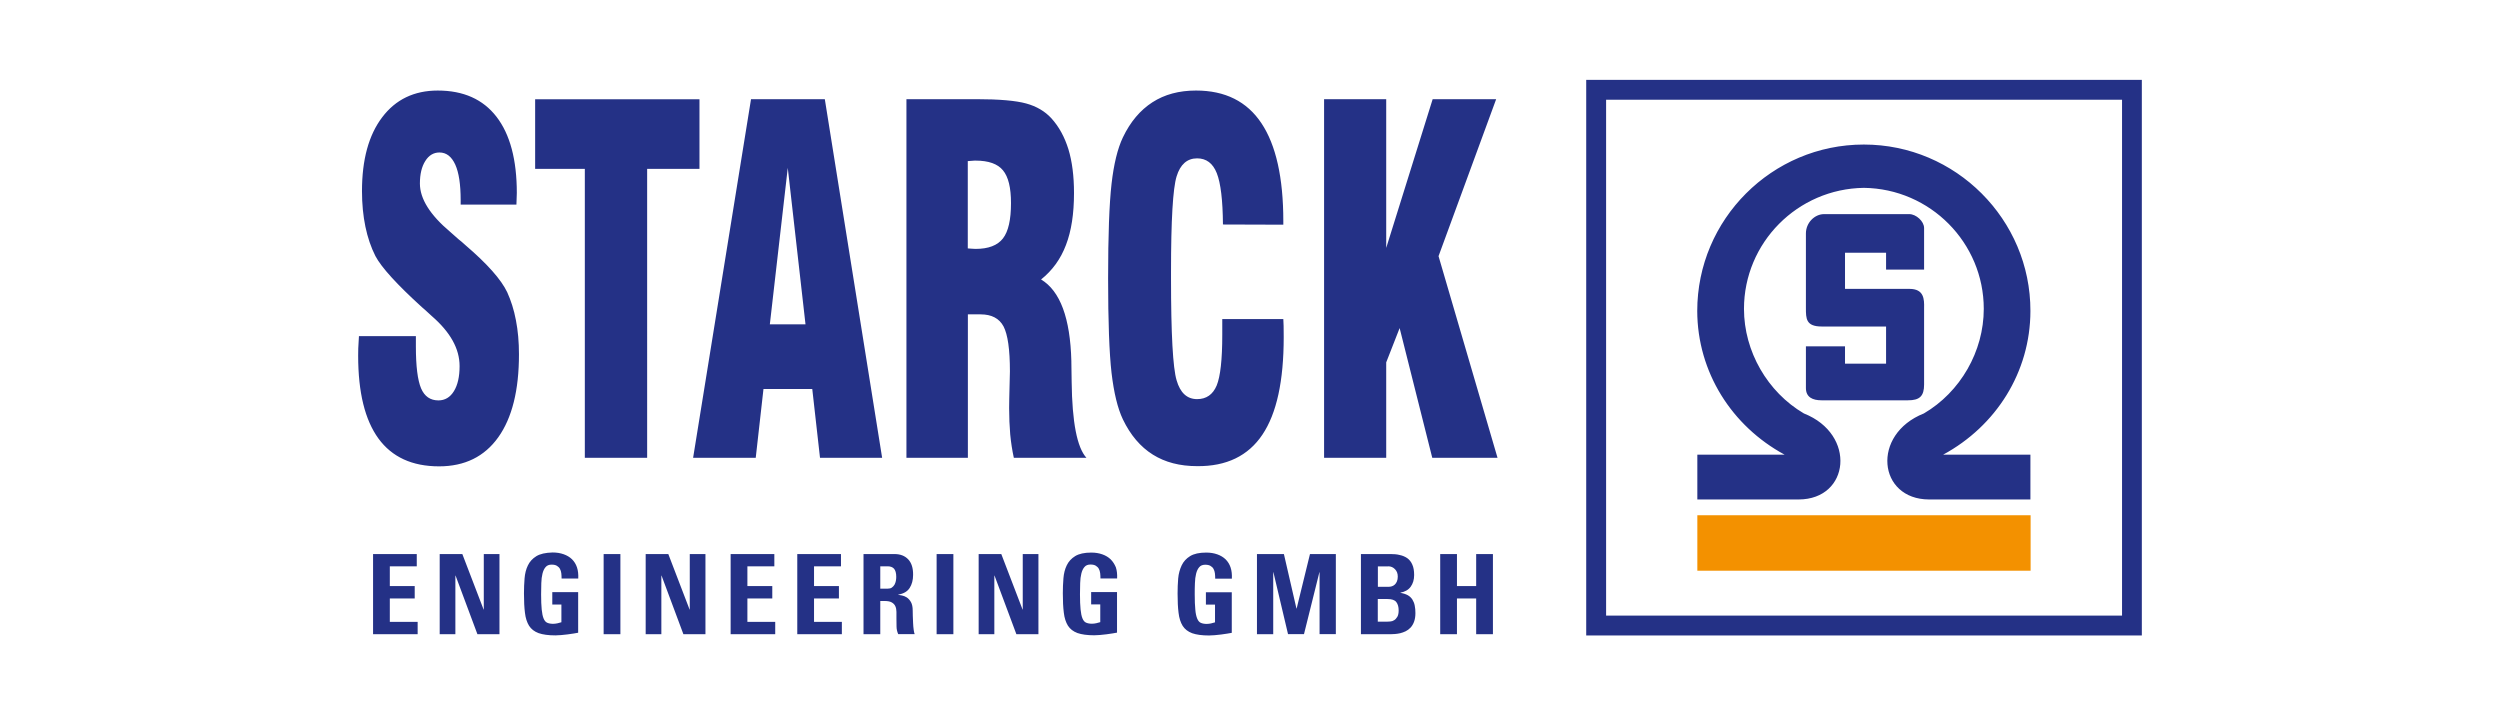 <?xml version="1.0" encoding="UTF-8"?>
<svg xmlns="http://www.w3.org/2000/svg" xmlns:xlink="http://www.w3.org/1999/xlink" version="1.1" id="Ebene_1" x="0px" y="0px" viewBox="0 0 255.12 73" style="enable-background:new 0 0 255.12 73;" xml:space="preserve">
<style type="text/css">
	.st0{fill:#F39100;}
	.st1{fill:#243186;}
</style>
<rect x="173.21" y="52.58" class="st0" width="34.01" height="5.66"></rect>
<g>
	<path class="st1" d="M148.68,56.54h-1.71v8.18h1.71v-3.65h1.96v3.65h1.71v-8.18h-1.71v3.27h-1.96V56.54z M141.65,57.79   c0.29,0,0.52,0.1,0.71,0.3c0.19,0.2,0.28,0.44,0.28,0.75c0,0.2-0.03,0.36-0.09,0.5c-0.06,0.14-0.13,0.24-0.22,0.32   c-0.09,0.08-0.19,0.14-0.29,0.17s-0.2,0.05-0.29,0.05h-1.14v-2.08H141.65z M140.6,61.13h1c0.43,0,0.73,0.1,0.89,0.31   c0.16,0.21,0.24,0.49,0.24,0.85c0,0.29-0.05,0.51-0.14,0.66c-0.09,0.15-0.2,0.27-0.32,0.34c-0.12,0.08-0.25,0.12-0.39,0.13   c-0.13,0.01-0.24,0.02-0.33,0.02h-0.95V61.13z M141.92,56.54h-3.04v8.18h3.02c0.12,0,0.27-0.01,0.44-0.02   c0.17-0.01,0.35-0.04,0.54-0.08c0.19-0.05,0.38-0.11,0.56-0.2c0.18-0.09,0.35-0.21,0.5-0.37c0.15-0.16,0.27-0.36,0.36-0.6   c0.09-0.24,0.14-0.54,0.14-0.88c0-0.28-0.02-0.53-0.07-0.77c-0.04-0.23-0.13-0.44-0.24-0.62c-0.12-0.18-0.27-0.33-0.47-0.44   c-0.2-0.11-0.45-0.19-0.75-0.24v-0.02c0.47-0.09,0.82-0.29,1.05-0.61c0.23-0.32,0.35-0.71,0.35-1.19c0-0.44-0.06-0.79-0.19-1.07   c-0.12-0.28-0.29-0.49-0.51-0.65c-0.22-0.15-0.47-0.26-0.76-0.32C142.55,56.56,142.24,56.54,141.92,56.54 M120.23,59.04   c-0.04,0.5-0.06,1-0.06,1.52c0,0.78,0.03,1.44,0.1,1.98c0.06,0.54,0.21,0.99,0.42,1.33c0.22,0.34,0.54,0.59,0.97,0.75   c0.43,0.15,1,0.23,1.72,0.23c0.17,0,0.36-0.01,0.58-0.03c0.22-0.02,0.44-0.04,0.66-0.07c0.22-0.03,0.42-0.06,0.62-0.09   c0.19-0.03,0.35-0.06,0.46-0.08v-4.14h-2.64v1.26h0.93v1.81c-0.13,0.04-0.27,0.08-0.41,0.11c-0.15,0.03-0.29,0.05-0.44,0.05   c-0.24,0-0.44-0.04-0.6-0.11c-0.16-0.07-0.28-0.22-0.37-0.44c-0.09-0.22-0.16-0.52-0.19-0.91c-0.04-0.39-0.06-0.91-0.06-1.55   c0-0.39,0-0.77,0.02-1.14c0.01-0.37,0.05-0.69,0.12-0.97c0.07-0.28,0.17-0.5,0.32-0.67c0.14-0.17,0.35-0.25,0.61-0.25   c0.23,0,0.41,0.04,0.54,0.12c0.14,0.08,0.24,0.18,0.31,0.31c0.07,0.13,0.12,0.28,0.14,0.45c0.02,0.17,0.03,0.35,0.03,0.54h1.7   c0.02-0.43-0.02-0.81-0.13-1.14c-0.11-0.33-0.28-0.6-0.51-0.83c-0.23-0.22-0.51-0.39-0.85-0.51s-0.71-0.18-1.13-0.18   c-0.7,0-1.25,0.12-1.64,0.36c-0.39,0.24-0.68,0.56-0.86,0.94S120.27,58.54,120.23,59.04 M102.18,56.54h-2.31v8.18h1.6v-5.98h0.02   l2.23,5.98h2.25v-8.18h-1.6v5.66h-0.02L102.18,56.54z M97.29,56.54h-1.71v8.18h1.71V56.54z M85.82,56.54h-4.46v8.18h4.55v-1.26   h-2.84v-2.39h2.54v-1.26h-2.54v-2.02h2.75V56.54z M79.02,56.54h-4.46v8.18h4.55v-1.26h-2.84v-2.39h2.54v-1.26h-2.54v-2.02h2.75   V56.54z M68.2,56.54h-2.31v8.18h1.6v-5.98h0.02l2.23,5.98h2.25v-8.18h-1.6v5.66h-0.02L68.2,56.54z M63.31,56.54H61.6v8.18h1.71   V56.54z M47.18,56.54h-2.31v8.18h1.6v-5.98h0.02l2.23,5.98h2.25v-8.18h-1.6v5.66h-0.02L47.18,56.54z M42.53,56.54h-4.46v8.18h4.55   v-1.26h-2.84v-2.39h2.54v-1.26h-2.54v-2.02h2.75V56.54z M42.85,18.73c0-0.95,0.18-1.72,0.55-2.3c0.36-0.58,0.85-0.87,1.44-0.87   c0.71,0,1.24,0.41,1.62,1.24c0.37,0.82,0.55,2.03,0.55,3.63v0.45h5.69c0-0.15,0.01-0.34,0.02-0.59c0.01-0.26,0.02-0.45,0.02-0.6   c0-3.39-0.69-5.98-2.07-7.77c-1.38-1.79-3.38-2.68-6-2.68c-2.4,0-4.3,0.91-5.67,2.73c-1.38,1.82-2.06,4.33-2.06,7.53   c0,1.32,0.12,2.53,0.35,3.64c0.23,1.1,0.57,2.1,1.02,2.99c0.62,1.17,2.21,2.91,4.75,5.22c0.14,0.13,0.24,0.21,0.3,0.26   c0.16,0.15,0.4,0.36,0.7,0.64c1.89,1.64,2.84,3.33,2.84,5.11c0,1.08-0.19,1.93-0.58,2.56c-0.38,0.62-0.91,0.94-1.58,0.94   c-0.83,0-1.42-0.41-1.77-1.23c-0.35-0.83-0.53-2.25-0.53-4.26v-1.07h-5.81c-0.04,0.57-0.06,0.99-0.07,1.25   c-0.01,0.26-0.01,0.51-0.01,0.75c0,3.74,0.69,6.55,2.07,8.45c1.38,1.89,3.44,2.84,6.19,2.84c2.61,0,4.63-0.99,6.04-2.97   c1.41-1.98,2.11-4.8,2.11-8.46c0-1.25-0.1-2.41-0.31-3.48c-0.2-1.07-0.51-2.02-0.89-2.86c-0.62-1.3-2.04-2.9-4.26-4.8   c-0.29-0.27-0.52-0.46-0.69-0.59c-0.2-0.17-0.49-0.43-0.86-0.76C43.88,21.93,42.85,20.28,42.85,18.73 M54.73,56.76   c-0.39,0.24-0.68,0.56-0.86,0.94c-0.19,0.39-0.3,0.83-0.34,1.33c-0.04,0.5-0.06,1-0.06,1.52c0,0.78,0.03,1.44,0.1,1.98   c0.06,0.54,0.21,0.99,0.42,1.33c0.22,0.34,0.54,0.59,0.97,0.75c0.43,0.15,1,0.23,1.72,0.23c0.17,0,0.36-0.01,0.58-0.03   c0.22-0.02,0.44-0.04,0.66-0.07c0.22-0.03,0.42-0.06,0.62-0.09c0.19-0.03,0.35-0.06,0.46-0.08v-4.14h-2.64v1.26h0.93v1.81   c-0.13,0.04-0.27,0.08-0.41,0.11c-0.15,0.03-0.29,0.05-0.44,0.05c-0.24,0-0.44-0.04-0.6-0.11c-0.16-0.07-0.28-0.22-0.37-0.44   c-0.09-0.22-0.15-0.52-0.19-0.91c-0.04-0.39-0.06-0.91-0.06-1.55c0-0.39,0.01-0.77,0.02-1.14c0.01-0.37,0.05-0.69,0.12-0.97   c0.07-0.28,0.17-0.5,0.32-0.67c0.14-0.17,0.35-0.25,0.61-0.25c0.23,0,0.41,0.04,0.54,0.12s0.24,0.18,0.31,0.31   c0.07,0.13,0.12,0.28,0.14,0.45c0.02,0.17,0.03,0.35,0.03,0.54h1.7c0.02-0.43-0.02-0.81-0.13-1.14c-0.11-0.33-0.28-0.6-0.51-0.83   c-0.23-0.22-0.51-0.39-0.85-0.51c-0.34-0.12-0.71-0.18-1.13-0.18C55.66,56.4,55.12,56.52,54.73,56.76 M66.04,17.23h5.34v-7.1H54.61   v7.1h5.07v29.49h6.36V17.23z M82.2,33.1h-3.64l1.83-15.97L82.2,33.1z M83.68,46.72h6.34l-5.85-36.6h-7.53l-5.91,36.6h6.39   l0.79-7.02h4.98L83.68,46.72z M91.46,58.87c0,0.13-0.01,0.26-0.04,0.41c-0.03,0.14-0.07,0.27-0.14,0.39s-0.16,0.21-0.27,0.29   c-0.11,0.08-0.25,0.11-0.42,0.11h-0.76v-2.28h0.76c0.27,0,0.49,0.08,0.64,0.24C91.38,58.2,91.46,58.48,91.46,58.87 M92.68,57.08   c-0.34-0.36-0.81-0.54-1.4-0.54h-3.16v8.18h1.71v-3.39h0.44c0.33,0,0.57,0.05,0.74,0.15s0.29,0.23,0.36,0.39   c0.07,0.16,0.11,0.35,0.11,0.57c0,0.22,0,0.45,0,0.69c0,0.26,0,0.53,0.01,0.8c0,0.27,0.06,0.53,0.17,0.78h1.68   c-0.04-0.08-0.07-0.23-0.1-0.44c-0.03-0.21-0.05-0.44-0.06-0.69s-0.03-0.49-0.03-0.73c0-0.23-0.01-0.42-0.01-0.54   c0-0.37-0.06-0.66-0.18-0.87c-0.12-0.21-0.26-0.36-0.42-0.47c-0.16-0.1-0.33-0.17-0.49-0.2c-0.17-0.03-0.29-0.05-0.39-0.07v-0.02   c0.55-0.09,0.94-0.32,1.17-0.68c0.23-0.36,0.35-0.8,0.35-1.33C93.19,57.97,93.02,57.44,92.68,57.08 M103.17,20.72   c0,1.7-0.27,2.9-0.82,3.61c-0.55,0.71-1.48,1.07-2.79,1.07c-0.08,0-0.21-0.01-0.38-0.02s-0.31-0.03-0.42-0.03v-8.91   c0.11,0,0.25-0.01,0.42-0.03s0.29-0.02,0.38-0.02c1.32,0,2.25,0.33,2.79,0.99C102.9,18.04,103.17,19.15,103.17,20.72 M106.24,28.52   c1.15-0.92,2-2.09,2.54-3.52c0.55-1.43,0.82-3.19,0.82-5.3c0-1.73-0.19-3.22-0.57-4.47c-0.39-1.25-0.96-2.3-1.74-3.16   c-0.65-0.71-1.51-1.22-2.57-1.51c-1.05-0.29-2.75-0.44-5.09-0.44H92.5v36.6h6.27V32.08h1.3c1.12,0,1.9,0.41,2.34,1.23   c0.43,0.83,0.65,2.35,0.65,4.59c0,0.25-0.01,0.8-0.04,1.63c-0.02,0.83-0.04,1.54-0.04,2.12c0,0.95,0.04,1.84,0.11,2.68   c0.08,0.83,0.2,1.62,0.37,2.39h7.41c-0.96-1.05-1.46-3.63-1.51-7.75c-0.01-0.88-0.02-1.54-0.03-1.99v-0.12   C109.22,32.47,108.19,29.69,106.24,28.52 M113.34,57.08c-0.23-0.22-0.51-0.39-0.85-0.51c-0.34-0.12-0.71-0.18-1.13-0.18   c-0.7,0-1.25,0.12-1.64,0.36c-0.39,0.24-0.68,0.56-0.86,0.94c-0.19,0.39-0.3,0.83-0.34,1.33c-0.04,0.5-0.06,1-0.06,1.52   c0,0.78,0.03,1.44,0.1,1.98c0.06,0.54,0.21,0.99,0.42,1.33c0.22,0.34,0.54,0.59,0.97,0.75c0.43,0.15,1,0.23,1.72,0.23   c0.17,0,0.36-0.01,0.58-0.03s0.44-0.04,0.66-0.07c0.22-0.03,0.43-0.06,0.62-0.09c0.19-0.03,0.35-0.06,0.46-0.08v-4.14h-2.64v1.26   h0.93v1.81c-0.13,0.04-0.27,0.08-0.41,0.11c-0.15,0.03-0.29,0.05-0.44,0.05c-0.24,0-0.44-0.04-0.6-0.11   c-0.16-0.07-0.28-0.22-0.37-0.44c-0.09-0.22-0.15-0.52-0.19-0.91c-0.04-0.39-0.06-0.91-0.06-1.55c0-0.39,0.01-0.77,0.02-1.14   c0.01-0.37,0.05-0.69,0.12-0.97c0.07-0.28,0.17-0.5,0.32-0.67c0.14-0.17,0.35-0.25,0.61-0.25c0.23,0,0.41,0.04,0.54,0.12   s0.24,0.18,0.31,0.31c0.07,0.13,0.12,0.28,0.14,0.45c0.02,0.17,0.03,0.35,0.03,0.54h1.7c0.02-0.43-0.02-0.81-0.13-1.14   C113.74,57.58,113.57,57.31,113.34,57.08 M128.83,44.35c1.45-2.16,2.17-5.47,2.17-9.94c0-0.51,0-0.89-0.01-1.14   c-0.01-0.25-0.02-0.49-0.03-0.71h-6.23v1.61c0,2.52-0.19,4.24-0.57,5.17c-0.39,0.92-1.05,1.39-2,1.39c-1.02,0-1.72-0.64-2.09-1.92   c-0.38-1.27-0.57-4.74-0.57-10.39v-0.69c0-5.26,0.19-8.5,0.57-9.73c0.37-1.22,1.08-1.84,2.09-1.84c0.94,0,1.61,0.5,2.01,1.51   c0.4,1.01,0.61,2.75,0.63,5.24l6.16,0.02v-0.36c0-4.44-0.75-7.77-2.23-9.99c-1.48-2.23-3.71-3.34-6.68-3.34   c-1.73,0-3.21,0.4-4.45,1.2c-1.24,0.8-2.25,1.99-3.01,3.58c-0.54,1.13-0.93,2.72-1.16,4.75c-0.23,2.03-0.35,5.24-0.35,9.64   c0,4.4,0.12,7.62,0.35,9.64c0.24,2.03,0.62,3.62,1.16,4.75c0.77,1.6,1.79,2.8,3.05,3.59c1.26,0.79,2.76,1.18,4.53,1.18   C125.15,47.6,127.38,46.52,128.83,44.35 M136.34,56.54h-2.66l-1.36,5.56h-0.02l-1.28-5.56h-2.75v8.18h1.66V58.4h0.02l1.49,6.31   h1.63l1.57-6.31h0.02v6.31h1.66V56.54z M152.82,46.72l-6.02-20.58l5.88-16.02h-6.48l-4.74,15.18V10.12h-6.34v36.6h6.34v-9.74   l1.37-3.5l3.33,13.24H152.82z M182.12,46.4h-8.91v4.57h10.34c5.22-0.01,5.93-6.65,0.53-8.78c-3.71-2.18-6.11-6.33-6.11-10.67   c0-6.75,5.46-12.26,12.24-12.35c6.77,0.09,12.23,5.6,12.23,12.35c0,4.34-2.39,8.49-6.11,10.67c-5.4,2.14-4.69,8.77,0.53,8.78h10.34   V46.4h-8.91c5.4-2.92,8.9-8.42,8.91-14.66c0.01-4.68-1.9-8.92-4.98-12c-3.08-3.08-7.33-4.99-12.02-4.99   c-4.69,0-8.94,1.91-12.02,4.99c-3.08,3.08-4.98,7.32-4.98,12C173.22,37.98,176.72,43.48,182.12,46.4 M196.35,39.24v-7.82   c0.02-0.88,0-1.94-1.49-1.94h-6.58v-3.69h4.19v1.72h3.88v-4.24c0-0.69-0.82-1.42-1.51-1.42h-8.69c-0.98,0-1.86,0.89-1.86,1.97v7.62   c0,1.07,0,1.88,1.62,1.88h6.56v3.79h-4.19v-1.77h-3.99v4.26c0,0.94,0.69,1.25,1.59,1.25h8.81   C195.91,40.86,196.35,40.41,196.35,39.24 M216.54,62.82H163.9V10.18h52.65V62.82z M218.57,8.15h-56.7v56.7h56.7V8.15z"></path>
</g>
</svg>
